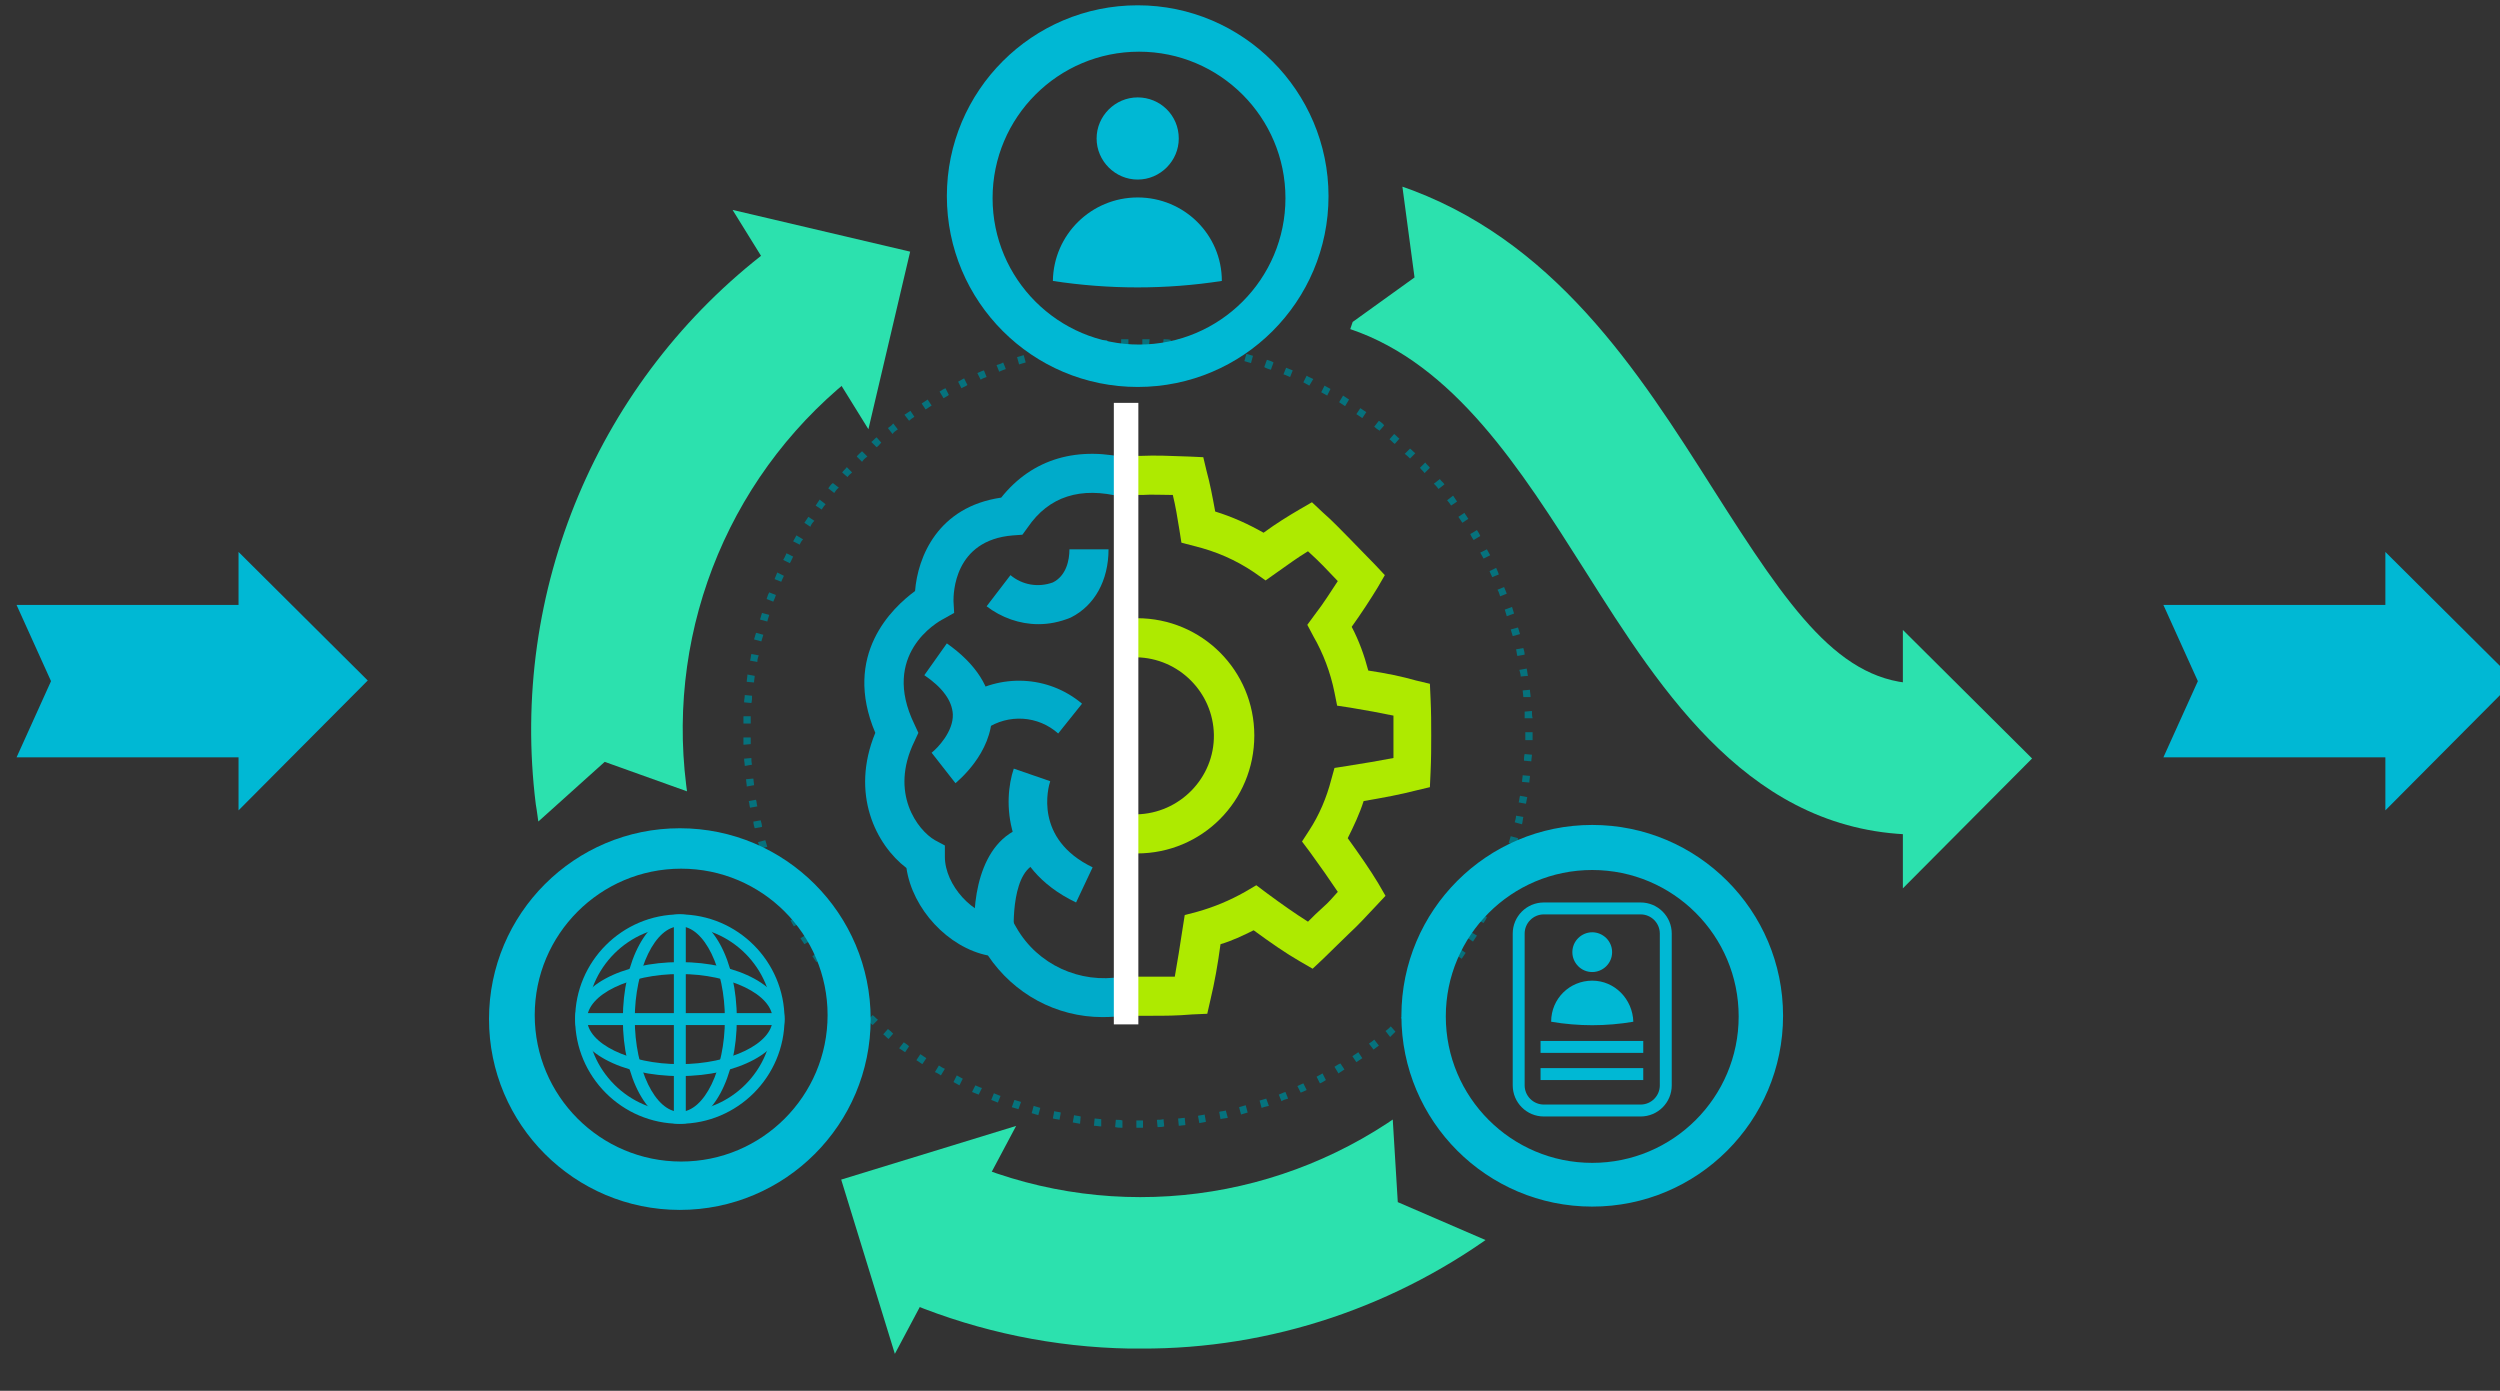 <?xml version="1.0" encoding="UTF-8"?> <svg xmlns="http://www.w3.org/2000/svg" xmlns:xlink="http://www.w3.org/1999/xlink" version="1.1" id="Group_12290" x="0px" y="0px" viewBox="0 0 377.3 209.9" style="enable-background:new 0 0 377.3 209.9;" xml:space="preserve"><rect x="0" y="0" width="377.3" height="209.9" fill="#333333" stroke="none"/> <style type="text/css"> .st0{clip-path:url(#SVGID_00000161590628429666160880000007088689938683388336_);} .st1{fill:#2CE1AE;} .st2{clip-path:url(#SVGID_00000017487084242376955630000001702231409487338885_);} .st3{fill:#AEEA00;} .st4{fill:#00ABCA;} .st5{fill:#FFFFFF;} .st6{fill:#06727D;} .st7{clip-path:url(#SVGID_00000013916081416767147720000013877638005758216117_);} .st8{fill:#00B8D4;} .st9{clip-path:url(#SVGID_00000013898989135817218690000011235760792528982459_);} </style> <g id="Group_12293" transform="translate(197.081 21.47)"> <g> <defs> <polygon id="SVGID_1_" points="14.1,3.2 16.4,20.4 2.5,30.4 35.6,74.5 91.6,120.5 119,93.8 93.3,68.4 50.5,17.9 21.4,0.8 "></polygon> </defs> <clipPath id="SVGID_00000084513171632413109680000002773083282915578285_"> <use xlink:href="#SVGID_1_" style="overflow:visible;"></use> </clipPath> <g id="Group_12292" style="clip-path:url(#SVGID_00000084513171632413109680000002773083282915578285_);"> <path id="Path_33184" class="st1" d="M92.7,104.5c-25.3,0-38.8-21.2-50.6-39.9C32.4,49.3,22.4,33.5,6.7,28.2L14,6.5 c23.4,7.9,36.2,28.1,47.5,45.9c11.5,18.1,19.1,29.3,31.3,29.3V104.5z"></path> <path id="Path_33185" class="st1" d="M90.1,73.6v39L109.6,93L90.1,73.6z"></path> </g> </g> </g> <g id="Group_12295"> <g> <defs> <rect id="SVGID_00000169533248518165574840000012571360519470292108_" x="2.5" y="0.8" width="313.6" height="209.3"></rect> </defs> <clipPath id="SVGID_00000080177877983380111200000016614066358357421748_"> <use xlink:href="#SVGID_00000169533248518165574840000012571360519470292108_" style="overflow:visible;"></use> </clipPath> <g id="Group_12294" style="clip-path:url(#SVGID_00000080177877983380111200000016614066358357421748_);"> <path id="Path_33187" class="st3" d="M173.9,153.3c-0.6,0-1.1,0-1.7,0l-0.7,0l0.1-5.9l0.7,0c1.6,0,3.2,0,5,0 c0.4-2.3,0.8-4.7,1.2-7.4l0.3-1.9l1.9-0.5c2.5-0.7,4.9-1.7,7.2-3l1.7-1l1.6,1.2c2.3,1.7,4.3,3.1,6.2,4.3c0.8-0.8,1.5-1.5,2.3-2.2 s1.4-1.4,2.2-2.3c-1.2-1.8-2.6-3.8-4.2-6l-1.2-1.6l1.1-1.7c1.5-2.3,2.6-4.9,3.3-7.6l0.5-1.8l1.9-0.3c2.6-0.4,4.9-0.8,7-1.2 c0-1.1,0-2.2,0-3.2c0-1,0-2,0-3.2c-1.9-0.4-4.1-0.8-6.5-1.2l-2-0.3l-0.4-2c-0.6-3-1.7-5.9-3.2-8.5l-0.9-1.7l1.1-1.5 c1.4-1.8,2.5-3.6,3.5-5.1c-0.8-0.8-1.5-1.6-2.2-2.3c-0.7-0.7-1.4-1.4-2.3-2.2c-1.5,0.9-3,2-4.7,3.2l-1.7,1.2l-1.7-1.2 c-2.8-1.9-5.8-3.2-9.1-4l-1.9-0.5l-0.3-1.9c-0.3-1.9-0.6-3.7-1-5.3c-1.7,0-3.2-0.1-4.6,0l-0.8,0l-0.1-5.9l0.7,0 c2.2-0.1,4.4,0,7.2,0.1l2.2,0.1l0.5,2.1c0.5,1.8,0.9,3.9,1.3,6.1c2.6,0.8,5,1.9,7.3,3.2c1.9-1.4,3.7-2.5,5.4-3.5l1.9-1.1l1.6,1.5 c1.6,1.4,2.8,2.7,4,3.9c1.2,1.2,2.4,2.5,3.9,4l1.5,1.6l-1.1,1.9c-1.1,1.8-2.4,3.8-3.9,5.9c1.1,2.1,1.9,4.3,2.5,6.6 c2.7,0.4,5.1,0.9,7.2,1.5l2.1,0.5l0.1,2.2c0.1,2.1,0.1,3.9,0.1,5.6c0,1.7,0,3.5-0.1,5.6l-0.1,2.2l-2.1,0.5 c-2.3,0.6-5,1.1-7.9,1.6c-0.6,1.9-1.5,3.8-2.4,5.6c1.8,2.5,3.4,4.8,4.6,6.8l1.1,1.9l-1.5,1.6c-1.5,1.6-2.7,2.9-3.9,4 c-1.2,1.2-2.5,2.4-4,3.9l-1.6,1.5l-1.9-1.1c-2.1-1.2-4.4-2.8-7-4.7c-1.6,0.8-3.3,1.6-5,2.1c-0.4,3-0.9,5.8-1.5,8.3l-0.5,2.2 l-2.3,0.1C177.6,153.3,175.7,153.3,173.9,153.3"></path> <path id="Path_33188" class="st3" d="M171.6,128.8l-0.1-5.9c6.5-0.1,11.8-5.5,11.7-12c-0.1-6.4-5.3-11.6-11.7-11.7l0.1-5.9 c9.8,0,17.7,7.9,17.7,17.7C189.3,120.9,181.4,128.8,171.6,128.8"></path> <path id="Path_33189" class="st4" d="M166.4,153.5c-7,0-13.4-3.5-17.3-9.3c-6-1.2-11.4-7-12.3-13.2c-4.6-3.5-8.5-11.2-4.7-20.4 c-5-11.8,2.6-18.9,6-21.4c0.4-5.1,3.4-12.7,13-14.1c4.7-5.9,11.6-7.9,19.7-5.8l-1.5,5.7c-6.2-1.6-11-0.1-14.2,4.6l-0.8,1.1 l-1.4,0.1c-9,0.7-9,8.9-9,9.9l0.1,1.8l-1.6,0.9c-1,0.5-9.5,5.4-4.4,15.9l0.6,1.3l-0.6,1.3c-3.8,7.8,0.5,13.4,3.1,14.9l1.5,0.8 v1.7c0,4.3,4.3,9,8.4,9.2l1.6,0.1l0.8,1.4c3.2,5.6,9.6,8.5,15.9,7.4l1,5.8C169,153.4,167.7,153.5,166.4,153.5"></path> <path id="Path_33190" class="st4" d="M156.7,94.2c-2.8,0-5.6-1-7.8-2.7l3.6-4.7c1.8,1.5,4.2,1.9,6.4,1.1c2-1,2.5-3.3,2.5-5l5.9,0 c0,4.7-2.1,8.5-5.7,10.3C159.9,93.9,158.3,94.2,156.7,94.2"></path> <path id="Path_33191" class="st4" d="M144.2,118.2l-3.6-4.6c0.9-0.7,3.3-3.2,3.2-5.8c-0.1-2-1.5-4-4.3-5.9l3.4-4.8 c4.4,3.1,6.7,6.7,6.8,10.6C149.8,113.7,144.4,118,144.2,118.2"></path> <path id="Path_33192" class="st4" d="M147.1,140.9c-0.4-5.6,1-15.4,9.1-16.5l0.8,5.8c-4.5,0.6-4,10.2-4,10.3L147.1,140.9z"></path> <path id="Path_33193" class="st4" d="M162.4,136.2c-11.1-5.3-11-15.5-9.4-20.2l5.5,1.9l-2.8-0.9l2.8,0.9c-0.3,0.9-2.5,8.7,6.4,13 L162.4,136.2z"></path> <path id="Path_33194" class="st4" d="M159.7,110.7c-3-2.7-7.5-3-10.9-0.7l-3.4-4.7c5.5-3.7,12.8-3.4,17.9,0.9L159.7,110.7z"></path> <rect id="Rectangle_1999" x="168.1" y="60.8" class="st5" width="3.7" height="93.8"></rect> <path id="Path_33195" class="st6" d="M171.7,170.2h-0.2l0-1.1h0.2c0.3,0,0.6,0,0.8,0l0,1.1C172.3,170.2,172,170.2,171.7,170.2 M169.4,170.2c-0.4,0-0.7,0-1.1-0.1l0.1-1.1c0.3,0,0.7,0,1,0.1L169.4,170.2z M174.7,170.1l-0.1-1.1c0.3,0,0.7,0,1-0.1l0.1,1.1 C175.4,170.1,175,170.1,174.7,170.1 M166.2,170c-0.4,0-0.7-0.1-1.1-0.1l0.1-1.1c0.3,0,0.7,0.1,1,0.1L166.2,170z M177.9,169.9 l-0.1-1.1c0.3,0,0.7-0.1,1-0.1l0.1,1.1C178.6,169.8,178.2,169.9,177.9,169.9 M163,169.6c-0.4-0.1-0.7-0.1-1.1-0.2l0.2-1.1 c0.3,0.1,0.7,0.1,1,0.2L163,169.6z M181,169.5l-0.2-1.1c0.3-0.1,0.7-0.1,1-0.2l0.2,1.1C181.7,169.4,181.4,169.4,181,169.5 M159.9,169c-0.3-0.1-0.7-0.1-1-0.2l0.2-1.1c0.3,0.1,0.7,0.1,1,0.2L159.9,169z M184.2,168.9l-0.2-1.1c0.3-0.1,0.7-0.1,1-0.2 l0.3,1.1C184.9,168.8,184.5,168.8,184.2,168.9 M156.7,168.3c-0.3-0.1-0.7-0.2-1-0.3l0.3-1.1c0.3,0.1,0.7,0.2,1,0.3L156.7,168.3z M187.3,168.2l-0.3-1.1c0.3-0.1,0.7-0.2,1-0.3l0.3,1.1C188,168,187.6,168.1,187.3,168.2 M153.7,167.4c-0.3-0.1-0.7-0.2-1-0.3 l0.4-1.1c0.3,0.1,0.7,0.2,1,0.3L153.7,167.4z M190.4,167.2l-0.3-1.1c0.3-0.1,0.7-0.2,1-0.3l0.4,1.1 C191,167,190.7,167.1,190.4,167.2 M150.6,166.4c-0.3-0.1-0.7-0.3-1-0.4l0.4-1c0.3,0.1,0.7,0.3,1,0.4L150.6,166.4z M193.4,166.2 l-0.4-1c0.3-0.1,0.6-0.3,1-0.4l0.4,1C194,165.9,193.7,166,193.4,166.2 M147.7,165.2c-0.3-0.1-0.7-0.3-1-0.4l0.5-1 c0.3,0.1,0.6,0.3,1,0.4L147.7,165.2z M196.3,164.9l-0.5-1c0.3-0.1,0.6-0.3,0.9-0.4l0.5,1C197,164.6,196.6,164.8,196.3,164.9 M144.8,163.8c-0.3-0.2-0.6-0.3-0.9-0.5l0.5-1c0.3,0.2,0.6,0.3,0.9,0.5L144.8,163.8z M199.2,163.5l-0.5-1 c0.3-0.2,0.6-0.3,0.9-0.5l0.5,1C199.8,163.2,199.5,163.4,199.2,163.5 M142,162.3c-0.3-0.2-0.6-0.4-0.9-0.5l0.6-1 c0.3,0.2,0.6,0.4,0.9,0.5L142,162.3z M202,162l-0.6-1c0.3-0.2,0.6-0.4,0.9-0.5l0.6,0.9C202.6,161.6,202.3,161.8,202,162 M139.2,160.6c-0.3-0.2-0.6-0.4-0.9-0.6l0.6-0.9c0.3,0.2,0.6,0.4,0.9,0.6L139.2,160.6z M204.7,160.3l-0.6-0.9 c0.3-0.2,0.6-0.4,0.9-0.6l0.6,0.9C205.3,159.9,205,160.1,204.7,160.3 M136.6,158.8c-0.3-0.2-0.6-0.4-0.9-0.6l0.7-0.9 c0.3,0.2,0.6,0.4,0.8,0.6L136.6,158.8z M207.3,158.4l-0.7-0.9c0.3-0.2,0.6-0.4,0.8-0.6l0.7,0.9 C207.8,158,207.6,158.2,207.3,158.4 M134.1,156.8c-0.3-0.2-0.5-0.5-0.8-0.7l0.7-0.8c0.3,0.2,0.5,0.4,0.8,0.7L134.1,156.8z M209.8,156.5l-0.7-0.9c0.3-0.2,0.5-0.4,0.8-0.7l0.7,0.8C210.3,156,210.1,156.2,209.8,156.5 M131.7,154.7 c-0.3-0.2-0.5-0.5-0.8-0.7l0.8-0.8c0.3,0.2,0.5,0.5,0.8,0.7L131.7,154.7z M212.2,154.4l-0.8-0.8c0.3-0.2,0.5-0.5,0.8-0.7l0.8,0.8 C212.7,153.9,212.4,154.1,212.2,154.4 M129.4,152.5c-0.2-0.3-0.5-0.5-0.7-0.8l0.8-0.8c0.2,0.3,0.5,0.5,0.7,0.8L129.4,152.5z M214.5,152.1l-0.8-0.8c0.2-0.3,0.5-0.5,0.7-0.8l0.8,0.8C215,151.6,214.7,151.9,214.5,152.1 M127.2,150.2 c-0.2-0.3-0.5-0.5-0.7-0.8l0.8-0.7c0.2,0.3,0.5,0.5,0.7,0.8L127.2,150.2z M216.6,149.8l-0.8-0.7c0.2-0.3,0.5-0.5,0.7-0.8l0.9,0.7 C217.1,149.2,216.9,149.5,216.6,149.8 M125.1,147.7c-0.2-0.3-0.4-0.6-0.7-0.8l0.9-0.7c0.2,0.3,0.4,0.5,0.6,0.8L125.1,147.7z M218.7,147.3l-0.9-0.7c0.2-0.3,0.4-0.6,0.6-0.8l0.9,0.7C219.1,146.7,218.9,147,218.7,147.3 M123.2,145.2 c-0.2-0.3-0.4-0.6-0.6-0.9l0.9-0.6c0.2,0.3,0.4,0.6,0.6,0.9L123.2,145.2z M220.6,144.7l-0.9-0.6c0.2-0.3,0.4-0.6,0.6-0.9l0.9,0.6 C221,144.1,220.8,144.4,220.6,144.7 M121.4,142.5c-0.2-0.3-0.4-0.6-0.6-0.9l1-0.6c0.2,0.3,0.4,0.6,0.6,0.9L121.4,142.5z M222.3,142.1l-0.9-0.6c0.2-0.3,0.4-0.6,0.5-0.9l1,0.6C222.7,141.5,222.5,141.8,222.3,142.1 M119.8,139.8 c-0.2-0.3-0.3-0.6-0.5-0.9l1-0.5c0.2,0.3,0.3,0.6,0.5,0.9L119.8,139.8z M223.9,139.3l-1-0.5c0.2-0.3,0.3-0.6,0.5-0.9l1,0.5 C224.3,138.7,224.1,139,223.9,139.3 M118.3,137c-0.2-0.3-0.3-0.6-0.5-1l1-0.5c0.1,0.3,0.3,0.6,0.5,0.9L118.3,137z M225.4,136.4 l-1-0.5c0.2-0.3,0.3-0.6,0.4-0.9l1,0.5C225.7,135.8,225.6,136.1,225.4,136.4 M117,134.1c-0.1-0.3-0.3-0.7-0.4-1l1-0.4 c0.1,0.3,0.3,0.6,0.4,1L117,134.1z M226.7,133.5l-1-0.4c0.1-0.3,0.3-0.6,0.4-1l1,0.4C227,132.9,226.9,133.2,226.7,133.5 M115.8,131.1c-0.1-0.3-0.2-0.7-0.4-1l1.1-0.4c0.1,0.3,0.2,0.7,0.4,1L115.8,131.1z M227.9,130.5l-1.1-0.4c0.1-0.3,0.2-0.7,0.3-1 l1.1,0.4C228.1,129.9,228,130.2,227.9,130.5 M114.7,128.1c-0.1-0.3-0.2-0.7-0.3-1l1.1-0.3c0.1,0.3,0.2,0.7,0.3,1L114.7,128.1z M228.8,127.5l-1.1-0.3c0.1-0.3,0.2-0.7,0.3-1l1.1,0.3C229.1,126.8,229,127.1,228.8,127.5 M113.9,125c-0.1-0.3-0.2-0.7-0.2-1 l1.1-0.2c0.1,0.3,0.2,0.7,0.2,1L113.9,125z M229.7,124.4l-1.1-0.3c0.1-0.3,0.2-0.7,0.2-1l1.1,0.2 C229.8,123.7,229.8,124.1,229.7,124.4 M113.2,121.9c-0.1-0.3-0.1-0.7-0.2-1l1.1-0.2c0.1,0.3,0.1,0.7,0.2,1L113.2,121.9z M230.3,121.3l-1.1-0.2c0.1-0.3,0.1-0.7,0.2-1l1.1,0.2C230.4,120.6,230.4,120.9,230.3,121.3 M112.7,118.7c0-0.4-0.1-0.7-0.1-1.1 l1.1-0.1c0,0.3,0.1,0.7,0.1,1L112.7,118.7z M230.8,118.1l-1.1-0.1c0-0.3,0.1-0.7,0.1-1l1.1,0.1 C230.9,117.4,230.8,117.8,230.8,118.1 M112.4,115.6c0-0.4-0.1-0.7-0.1-1.1l1.1-0.1c0,0.3,0,0.7,0.1,1L112.4,115.6z M231.1,114.9 l-1.1-0.1c0-0.3,0-0.7,0.1-1l1.1,0.1C231.2,114.2,231.1,114.6,231.1,114.9 M112.2,112.4c0-0.4,0-0.7,0-1.1l1.1,0c0,0.3,0,0.7,0,1 L112.2,112.4z M231.3,111.7l-1.1,0c0-0.3,0-0.7,0-1v-0.2h1.1v0.2C231.3,111,231.3,111.4,231.3,111.7 M113.3,109.2l-1.1,0 c0-0.4,0-0.7,0-1.1l1.1,0C113.3,108.5,113.3,108.9,113.3,109.2 M230.1,108.4c0-0.3,0-0.7,0-1l1.1-0.1c0,0.4,0,0.7,0.1,1.1 L230.1,108.4z M113.4,106.1l-1.1-0.1c0-0.4,0.1-0.7,0.1-1.1l1.1,0.1C113.5,105.4,113.5,105.7,113.4,106.1 M229.9,105.2 c0-0.3-0.1-0.7-0.1-1l1.1-0.1c0,0.4,0.1,0.7,0.1,1.1L229.9,105.2z M113.8,103l-1.1-0.1c0-0.4,0.1-0.7,0.1-1.1l1.1,0.2 C113.9,102.3,113.8,102.6,113.8,103 M229.5,102.1c0-0.3-0.1-0.7-0.2-1l1.1-0.2c0.1,0.3,0.1,0.7,0.2,1.1L229.5,102.1z M114.3,99.9 l-1.1-0.2c0.1-0.3,0.1-0.7,0.2-1l1.1,0.2C114.4,99.2,114.3,99.5,114.3,99.9 M229,99c-0.1-0.3-0.1-0.7-0.2-1l1.1-0.2 c0.1,0.3,0.2,0.7,0.2,1L229,99z M114.9,96.8l-1.1-0.3c0.1-0.3,0.2-0.7,0.3-1l1.1,0.3C115.1,96.1,115,96.5,114.9,96.8 M228.3,96 c-0.1-0.3-0.2-0.7-0.3-1l1.1-0.3c0.1,0.3,0.2,0.7,0.3,1L228.3,96z M115.8,93.8l-1.1-0.3c0.1-0.3,0.2-0.7,0.3-1l1.1,0.3 C116,93.1,115.9,93.4,115.8,93.8 M227.4,93c-0.1-0.3-0.2-0.7-0.3-1l1.1-0.4c0.1,0.3,0.2,0.7,0.3,1L227.4,93z M116.7,90.8l-1-0.4 c0.1-0.3,0.2-0.7,0.4-1l1,0.4C117,90.1,116.9,90.4,116.7,90.8 M226.4,90c-0.1-0.3-0.2-0.7-0.4-1l1-0.4c0.1,0.3,0.3,0.7,0.4,1 L226.4,90z M117.9,87.8l-1-0.4c0.1-0.3,0.3-0.7,0.4-1l1,0.5C118.2,87.2,118,87.5,117.9,87.8 M225.2,87.1 c-0.1-0.3-0.3-0.6-0.4-0.9l1-0.5c0.1,0.3,0.3,0.6,0.4,1L225.2,87.1z M119.2,85l-1-0.5c0.2-0.3,0.3-0.6,0.5-1l1,0.5 C119.5,84.4,119.4,84.7,119.2,85 M223.9,84.3c-0.2-0.3-0.3-0.6-0.5-0.9l1-0.5c0.2,0.3,0.3,0.6,0.5,0.9L223.9,84.3z M120.7,82.2 l-1-0.5c0.2-0.3,0.3-0.6,0.5-0.9l1,0.6C121,81.6,120.8,81.9,120.7,82.2 M222.4,81.5c-0.2-0.3-0.4-0.6-0.5-0.9l1-0.6 c0.2,0.3,0.4,0.6,0.5,0.9L222.4,81.5z M122.3,79.5l-0.9-0.6c0.2-0.3,0.4-0.6,0.6-0.9l0.9,0.6C122.6,78.9,122.4,79.2,122.3,79.5 M220.7,78.9c-0.2-0.3-0.4-0.6-0.6-0.9l0.9-0.6c0.2,0.3,0.4,0.6,0.6,0.9L220.7,78.9z M124,76.9l-0.9-0.6c0.2-0.3,0.4-0.6,0.6-0.9 l0.9,0.7C124.4,76.3,124.2,76.6,124,76.9 M219,76.3c-0.2-0.3-0.4-0.6-0.6-0.8l0.9-0.7c0.2,0.3,0.4,0.6,0.6,0.9L219,76.3z M125.9,74.4l-0.9-0.7c0.2-0.3,0.4-0.6,0.7-0.8l0.9,0.7C126.3,73.8,126.1,74.1,125.9,74.4 M217.1,73.8c-0.2-0.3-0.4-0.5-0.7-0.8 l0.9-0.7c0.2,0.3,0.5,0.5,0.7,0.8L217.1,73.8z M127.9,72l-0.8-0.7c0.2-0.3,0.5-0.5,0.7-0.8l0.8,0.8 C128.4,71.5,128.1,71.7,127.9,72 M215,71.4c-0.2-0.3-0.5-0.5-0.7-0.8l0.8-0.8c0.2,0.3,0.5,0.5,0.7,0.8L215,71.4z M130.1,69.7 l-0.8-0.8c0.2-0.3,0.5-0.5,0.8-0.8l0.8,0.8C130.5,69.2,130.3,69.4,130.1,69.7 M212.8,69.2c-0.2-0.2-0.5-0.5-0.8-0.7l0.8-0.8 c0.3,0.2,0.5,0.5,0.8,0.7L212.8,69.2z M132.3,67.5l-0.8-0.8c0.3-0.2,0.5-0.5,0.8-0.7l0.7,0.8C132.8,67,132.6,67.3,132.3,67.5 M210.5,67c-0.3-0.2-0.5-0.5-0.8-0.7l0.7-0.8c0.3,0.2,0.5,0.5,0.8,0.7L210.5,67z M134.7,65.5l-0.7-0.9c0.3-0.2,0.6-0.4,0.8-0.7 l0.7,0.9C135.2,65,134.9,65.2,134.7,65.5 M208.2,65c-0.3-0.2-0.6-0.4-0.8-0.6l0.7-0.9c0.3,0.2,0.6,0.4,0.8,0.7L208.2,65z M137.2,63.5l-0.7-0.9c0.3-0.2,0.6-0.4,0.9-0.6l0.6,0.9C137.7,63.1,137.4,63.3,137.2,63.5 M205.6,63.1c-0.3-0.2-0.6-0.4-0.9-0.6 l0.6-0.9c0.3,0.2,0.6,0.4,0.9,0.6L205.6,63.1z M139.7,61.8l-0.6-0.9c0.3-0.2,0.6-0.4,0.9-0.6l0.6,0.9 C140.3,61.4,140,61.6,139.7,61.8 M203,61.3c-0.3-0.2-0.6-0.4-0.9-0.6l0.6-1c0.3,0.2,0.6,0.4,0.9,0.6L203,61.3z M142.4,60.1 l-0.6-1c0.3-0.2,0.6-0.4,0.9-0.5l0.5,1C143,59.8,142.7,59.9,142.4,60.1 M200.3,59.7c-0.3-0.2-0.6-0.3-0.9-0.5l0.5-1 c0.3,0.2,0.6,0.3,0.9,0.5L200.3,59.7z M145.1,58.6l-0.5-1c0.3-0.2,0.6-0.3,0.9-0.5l0.5,1C145.8,58.3,145.4,58.4,145.1,58.6 M197.6,58.2c-0.3-0.2-0.6-0.3-0.9-0.5l0.5-1c0.3,0.2,0.6,0.3,1,0.5L197.6,58.2z M148,57.3l-0.5-1c0.3-0.1,0.6-0.3,1-0.4l0.4,1 C148.6,57,148.3,57.1,148,57.3 M194.7,56.9c-0.3-0.1-0.6-0.3-1-0.4l0.4-1c0.3,0.1,0.7,0.3,1,0.4L194.7,56.9z M150.8,56.1l-0.4-1 c0.3-0.1,0.7-0.2,1-0.4l0.4,1C151.5,55.8,151.2,55.9,150.8,56.1 M191.8,55.8c-0.3-0.1-0.7-0.2-1-0.4l0.4-1.1 c0.3,0.1,0.7,0.2,1,0.4L191.8,55.8z M153.8,55l-0.3-1.1c0.3-0.1,0.7-0.2,1-0.3l0.3,1.1C154.5,54.8,154.1,54.9,153.8,55 M188.8,54.8c-0.3-0.1-0.7-0.2-1-0.3l0.3-1.1c0.3,0.1,0.7,0.2,1,0.3L188.8,54.8z M156.8,54.1l-0.3-1.1c0.3-0.1,0.7-0.2,1-0.3 l0.3,1.1C157.5,54,157.1,54.1,156.8,54.1 M185.8,53.9c-0.3-0.1-0.7-0.2-1-0.2l0.2-1.1c0.3,0.1,0.7,0.2,1,0.2L185.8,53.9z M159.9,53.4l-0.2-1.1c0.3-0.1,0.7-0.1,1-0.2l0.2,1.1C160.6,53.3,160.2,53.4,159.9,53.4 M182.7,53.3c-0.3-0.1-0.7-0.1-1-0.2 l0.2-1.1c0.4,0.1,0.7,0.1,1,0.2L182.7,53.3z M163,52.9l-0.2-1.1c0.4-0.1,0.7-0.1,1.1-0.1l0.1,1.1C163.6,52.8,163.3,52.8,163,52.9 M179.6,52.8c-0.3,0-0.7-0.1-1-0.1l0.1-1.1c0.4,0,0.7,0.1,1.1,0.1L179.6,52.8z M166.1,52.5l-0.1-1.1c0.4,0,0.7-0.1,1.1-0.1 l0.1,1.1C166.8,52.4,166.4,52.5,166.1,52.5 M176.5,52.4c-0.3,0-0.7-0.1-1-0.1l0.1-1.1c0.4,0,0.7,0,1.1,0.1L176.5,52.4z M169.2,52.3l0-1.1c0.4,0,0.7,0,1.1,0l0,1.1C169.9,52.3,169.5,52.3,169.2,52.3 M173.4,52.3c-0.3,0-0.7,0-1,0l0-1.1 c0.4,0,0.7,0,1.1,0L173.4,52.3z"></path> </g> </g> </g> <g id="Group_12297" transform="translate(71.66 24.479)"> <g> <defs> <polygon id="SVGID_00000159466299041334583540000005800081938489746585_" points="31.2,1.5 2.5,56.3 6.7,102.1 19.6,90.5 35.8,96.3 72.3,31.3 66.3,0.8 "></polygon> </defs> <clipPath id="SVGID_00000059310028087698403620000002905635390797046914_"> <use xlink:href="#SVGID_00000159466299041334583540000005800081938489746585_" style="overflow:visible;"></use> </clipPath> <g id="Group_12296" style="clip-path:url(#SVGID_00000059310028087698403620000002905635390797046914_);"> <path id="Path_33196" class="st1" d="M9.7,100.2c-0.2-1.1-0.3-2.2-0.5-3.3c-4-32.2,9.4-64.1,35.2-83.7l13.9,18.2 C38.9,46.1,28.9,69.9,31.9,94c0.1,0.8,0.2,1.7,0.4,2.5L9.7,100.2z"></path> <path id="Path_33197" class="st1" d="M38.9,7.2l20.5,33.1l6.3-26.8L38.9,7.2z"></path> </g> </g> </g> <g id="Group_12299"> <g id="Group_12304"> <path id="Path_33199" class="st8" d="M240.3,124.5c-15.9,0-28.8,12.9-28.8,28.8s12.9,28.8,28.8,28.8s28.8-12.9,28.8-28.8 S256.2,124.5,240.3,124.5 M240.3,175.5c-12.2,0-22.1-9.9-22.1-22.1s9.9-22.1,22.1-22.1c12.2,0,22.1,9.9,22.1,22.1 S252.5,175.5,240.3,175.5L240.3,175.5"></path> <path id="Path_33200" class="st8" d="M247.6,168.5H233c-2.6,0-4.7-2.1-4.7-4.7v-22.9c0-2.6,2.1-4.7,4.7-4.7h14.6 c2.6,0,4.7,2.1,4.7,4.7v22.9C252.3,166.4,250.2,168.5,247.6,168.5 M233,138c-1.6,0-2.9,1.3-2.9,2.9v22.9c0,1.6,1.3,2.9,2.9,2.9 h14.6c1.6,0,2.9-1.3,2.9-2.9v-22.9c0-1.6-1.3-2.9-2.9-2.9H233z"></path> <rect id="Rectangle_2001" x="232.5" y="157.1" class="st8" width="15.5" height="1.8"></rect> <rect id="Rectangle_2002" x="232.5" y="161.2" class="st8" width="15.5" height="1.8"></rect> <path id="Path_33201" class="st8" d="M240.3,148c-3.4,0-6.2,2.7-6.2,6.2c4.1,0.7,8.3,0.7,12.4,0C246.4,150.8,243.7,148,240.3,148"></path> <path id="Path_33215" class="st8" d="M171.7,29.8c-7,0-12.7,5.6-12.8,12.6c8.5,1.3,17.1,1.3,25.5,0 C184.4,35.4,178.7,29.8,171.7,29.8"></path> <path id="Path_33202" class="st8" d="M243.3,143.7c0,1.7-1.4,3-3,3c-1.7,0-3-1.4-3-3c0-1.7,1.4-3,3-3l0,0 C241.9,140.7,243.3,142,243.3,143.7"></path> <path id="Path_33214" class="st8" d="M177.9,20.9c0,3.4-2.8,6.2-6.2,6.2c-3.4,0-6.2-2.8-6.2-6.2s2.8-6.2,6.2-6.2 S177.9,17.4,177.9,20.9L177.9,20.9"></path> <path id="Path_33203" class="st8" d="M102.6,125c-15.9,0-28.8,12.9-28.8,28.8s12.9,28.8,28.8,28.8c15.9,0,28.8-12.9,28.8-28.8 C131.4,137.9,118.5,125,102.6,125 M102.8,175.3c-12.2,0-22.1-9.9-22.1-22.1c0-12.2,9.9-22.1,22.1-22.1c12.2,0,22.1,9.9,22.1,22.1 S115,175.3,102.8,175.3C102.8,175.3,102.8,175.3,102.8,175.3"></path> <path id="Path_33204" class="st8" d="M102.6,169.6c-8.7,0-15.8-7.1-15.8-15.8s7.1-15.8,15.8-15.8c8.7,0,15.8,7.1,15.8,15.8 C118.4,162.5,111.3,169.6,102.6,169.6 M102.6,139.8c-7.7,0-14,6.3-14,14s6.3,14,14,14s14-6.3,14-14l0,0 C116.6,146.1,110.3,139.8,102.6,139.8"></path> <path id="Path_33205" class="st8" d="M102.6,162.4c-8.9,0-15.8-3.8-15.8-8.6s6.9-8.6,15.8-8.6s15.8,3.8,15.8,8.6 S111.5,162.4,102.6,162.4 M102.6,147c-7.6,0-14,3.1-14,6.8s6.4,6.8,14,6.8s14-3.1,14-6.8S110.2,147,102.6,147"></path> <path id="Path_33206" class="st8" d="M102.6,169.6c-4.8,0-8.6-6.9-8.6-15.8s3.8-15.8,8.6-15.8s8.6,6.9,8.6,15.8 S107.4,169.6,102.6,169.6 M102.6,139.8c-3.7,0-6.8,6.4-6.8,14s3.1,14,6.8,14s6.8-6.4,6.8-14S106.3,139.8,102.6,139.8"></path> <rect id="Rectangle_2003" x="87.7" y="152.9" class="st8" width="29.8" height="1.8"></rect> <rect id="Rectangle_2004" x="101.7" y="138.9" class="st8" width="1.8" height="29.8"></rect> <path id="Path_33207" class="st8" d="M171.7,0.8c-15.9,0-28.8,12.9-28.8,28.8s12.9,28.8,28.8,28.8s28.8-12.9,28.8-28.8l0,0 C200.5,13.8,187.6,0.8,171.7,0.8 M171.9,52c-12.2,0-22.1-9.9-22.1-22.1s9.9-22.1,22.1-22.1S194,17.7,194,29.9S184.1,52,171.9,52 L171.9,52"></path> <path id="Path_33210" class="st8" d="M55.5,102.7L36,83.3v8H2.5l5.2,11.5l-5.2,11.5H36v8L55.5,102.7z"></path> <path id="Path_33216" class="st8" d="M379.5,102.7L360,83.3v8h-33.5l5.2,11.5l-5.2,11.5H360v8L379.5,102.7z"></path> </g> </g> <g id="Group_12301" transform="translate(118.453 160.925)"> <g> <defs> <polygon id="SVGID_00000025435725487959006640000006361985860872087991_" points="36.6,5.8 6.8,14.8 2.5,23.8 13.8,49.2 70.7,49.2 108.7,27.5 92.5,20.5 91.3,0.8 "></polygon> </defs> <clipPath id="SVGID_00000067198898367477987910000000401162635573445802_"> <use xlink:href="#SVGID_00000025435725487959006640000006361985860872087991_" style="overflow:visible;"></use> </clipPath> <g id="Group_12300" style="clip-path:url(#SVGID_00000067198898367477987910000000401162635573445802_);"> <path id="Path_33211" class="st1" d="M53.7,42.6c-0.6,0-1.1,0-1.7,0c-11.3-0.2-22.5-2.5-33-6.8l8.8-21.2 c22.2,9.2,47.6,5.9,66.8-8.6l13.8,18.3C92.6,36.2,73.4,42.7,53.7,42.6"></path> <path id="Path_33212" class="st1" d="M16.6,43.4L34.9,9L8.5,17.1L16.6,43.4z"></path> </g> </g> </g> </svg> 